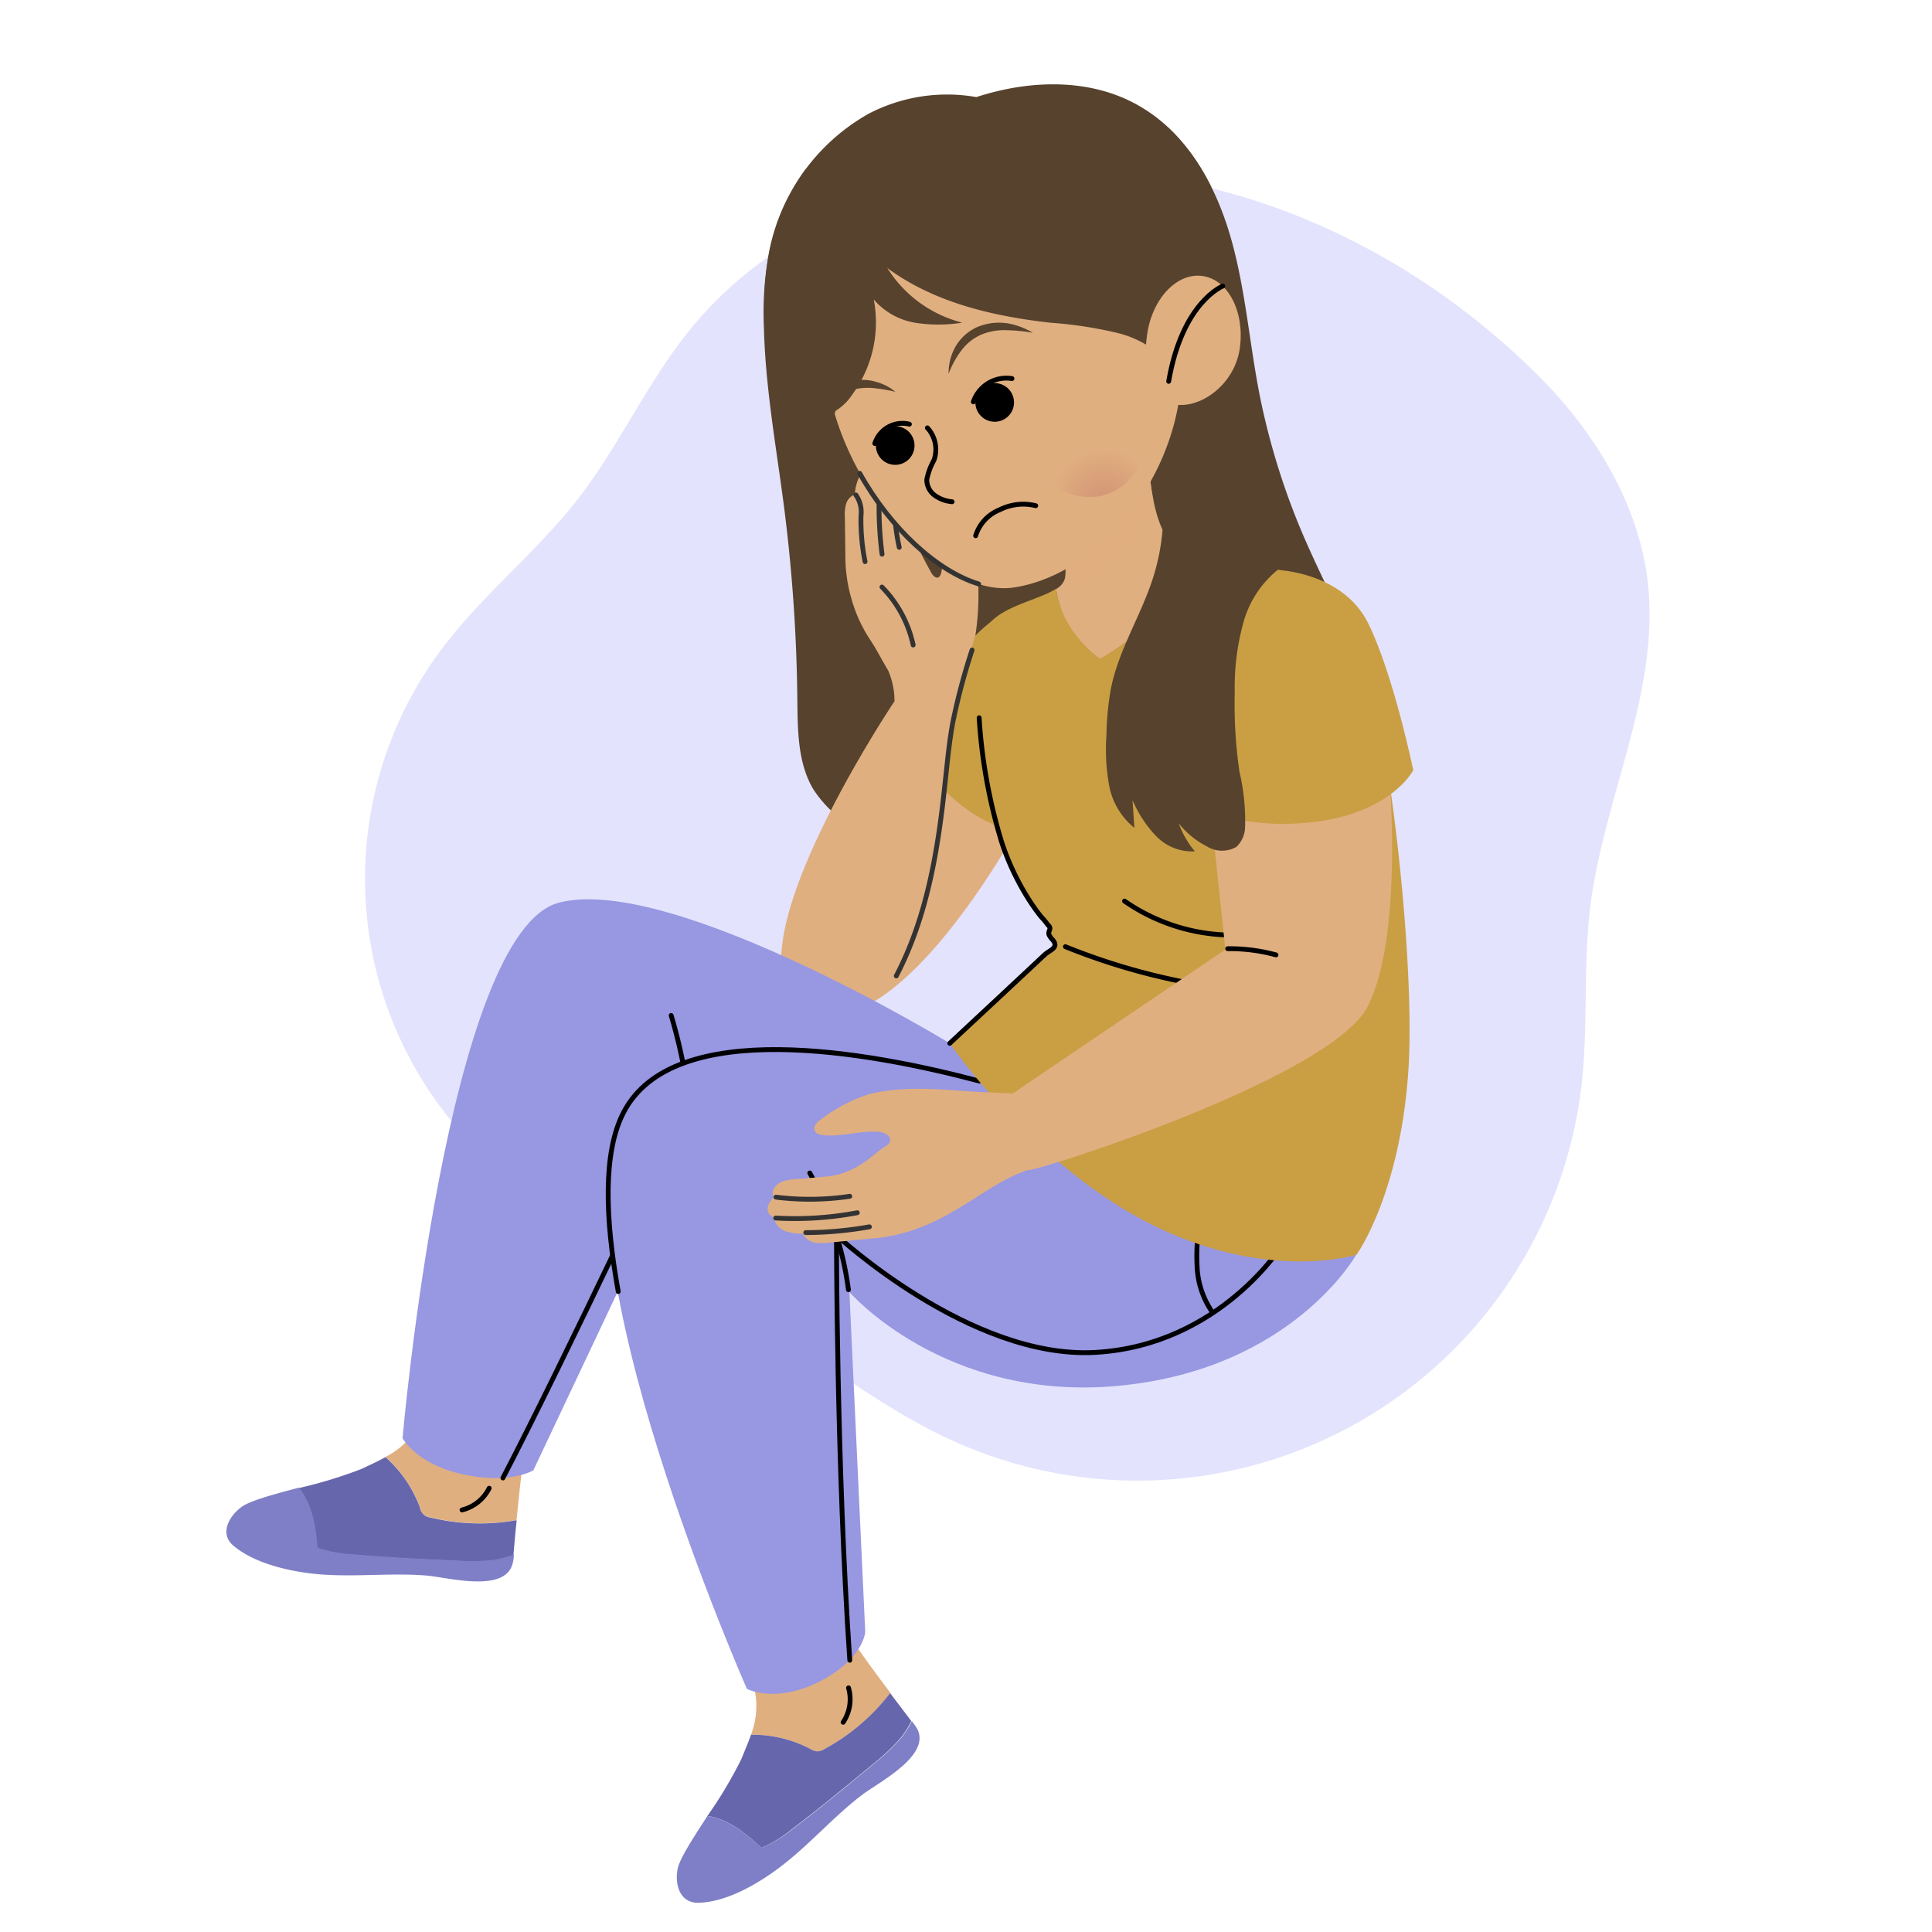 <svg xmlns="http://www.w3.org/2000/svg" xmlns:xlink="http://www.w3.org/1999/xlink" viewBox="0 0 200 200"><defs><style>.cls-1,.cls-11{fill:#e0af80;}.cls-2{isolation:isolate;}.cls-3{fill:#e3e3fd;}.cls-16,.cls-4{fill:#57422d;}.cls-5,.cls-9{fill:none;stroke-linecap:round;stroke-linejoin:round;stroke-width:0.5px;}.cls-5{stroke:#333;}.cls-6{fill:#ca9f44;}.cls-7{fill:#6666ad;}.cls-8{fill:#7f7fc7;}.cls-9{stroke:#000;}.cls-10{fill:#9797e2;}.cls-11{opacity:0.7;mix-blend-mode:multiply;}.cls-12{clip-path:url(#clip-path);}.cls-13{fill:url(#Degradado_sin_nombre_21);}.cls-14{fill:url(#Degradado_sin_nombre_21-2);}.cls-15{fill:url(#Degradado_sin_nombre_29);}.cls-16{mix-blend-mode:screen;}</style><clipPath id="clip-path"><path class="cls-1" d="M85.57,39.2C87.46,51.28,97.85,61.92,105,60.81c10-1.56,19-14.15,17.07-26.23s-10.93-21.83-20.88-20.27S83.67,27.12,85.57,39.2Z"></path></clipPath><radialGradient id="Degradado_sin_nombre_21" cx="-1194.97" cy="175.69" r="5.71" gradientTransform="matrix(-0.99, 0.15, 0.15, 0.99, -1095.01, 57.41)" gradientUnits="userSpaceOnUse"><stop offset="0" stop-color="#d29376"></stop><stop offset="1" stop-color="#e0af80"></stop></radialGradient><radialGradient id="Degradado_sin_nombre_21-2" cx="-1172.7" cy="181.7" r="5.71" xlink:href="#Degradado_sin_nombre_21"></radialGradient><linearGradient id="Degradado_sin_nombre_29" x1="-1179.33" y1="179.12" x2="-1180.67" y2="173.97" gradientTransform="matrix(-0.99, 0.15, 0.15, 0.99, -1095.01, 57.41)" gradientUnits="userSpaceOnUse"><stop offset="0" stop-color="#c68767"></stop><stop offset="1" stop-color="#e0af80"></stop></linearGradient></defs><g class="cls-2"><g id="Objects"><path class="cls-3" d="M102.7,18c-12,1.35-23.7,6.79-31.28,16.14-4.42,5.44-7.31,12-11.61,17.53s-10,10-14.21,15.69A39.61,39.61,0,0,0,51,120.51c7.83,7,18.06,10.6,27.09,16,6.8,4.05,13,9.15,20.18,12.47a46.29,46.29,0,0,0,65.49-37c.64-6,.13-12,.85-18,1.37-11.28,7.15-22.11,6-33.41-.87-8.29-5.49-15.82-11.39-21.71C144.3,24,123.78,15.57,102.7,18Z"></path><path class="cls-4" d="M79.53,26.55A21,21,0,0,1,89.89,11.79a17.55,17.55,0,0,1,11.18-1.74c5.71-1.86,12.22-2,17.3,1.18,4.74,2.91,7.57,8.17,9.08,13.52s1.91,11,3,16.4A73.65,73.65,0,0,0,135.61,57c1.73,3.85,3.77,7.6,4.77,11.7s.84,8.72-1.57,12.18a19.84,19.84,0,0,1-5.49,4.86,12.88,12.88,0,0,1-5,2.33c-3.71.55-7.15-2-10.86-2.55-4.55-.65-8.91,1.75-13.39,2.72A21.85,21.85,0,0,1,89,86a12.41,12.41,0,0,1-4.82-4.32c-1.61-2.73-1.6-6.07-1.64-9.24a169.35,169.35,0,0,0-1.3-19.36c-.8-6.37-2-12.72-2.16-19.14A34.66,34.66,0,0,1,79.53,26.55Z"></path><path class="cls-1" d="M100.71,67.23a27.7,27.7,0,0,0,.4-8.8,14.55,14.55,0,0,0-2-4.63c-.23-.42-.65-.9-1.08-.7a.88.88,0,0,0-.42.68c-.36,1.75.18,3.59-.14,5.34-.07.43-.28.92-.77.54a1.6,1.6,0,0,1-.36-.49C95.2,57.09,94,54.9,94,52.53a12.62,12.62,0,0,0,0-2.13c-.09-.56-1-2.25-1.77-1.6a2.22,2.22,0,0,0-.8-.63.85.85,0,0,0-1,.17c-.07.07-.11.16-.19.21a.89.89,0,0,1-.31.11,1.73,1.73,0,0,0-1.11,1,5,5,0,0,0-.33,1.53,1.49,1.49,0,0,0-.91,1,4.42,4.42,0,0,0-.12,1.41l.06,4.49a15.67,15.67,0,0,0,.56,3.67,15,15,0,0,0,2,4.47c.67,1,1.23,2.14,1.87,3.19a8.09,8.09,0,0,1,.65,3.17S74.5,99.55,83.26,104.41s21.61-16.57,25.65-25.52,1.66-16.51-2.57-16.1A7,7,0,0,0,100.71,67.23Z"></path><path class="cls-5" d="M94.53,66.77a12.26,12.26,0,0,0-3.23-6"></path><path class="cls-5" d="M88.6,51.24a3.06,3.06,0,0,1,.53,2.13,21.77,21.77,0,0,0,.42,4.77"></path><path class="cls-5" d="M90.47,48.63A6,6,0,0,1,91,52a38.51,38.51,0,0,0,.31,5.37"></path><path class="cls-5" d="M92.33,49a6.79,6.79,0,0,1,.26,2.66,21.37,21.37,0,0,0,.5,5"></path><path class="cls-6" d="M102.73,64.25a16.54,16.54,0,0,0-1.81,1.6l-1.48,5.52s-1.68,6.72-1.65,10.43c0,0,4.22,4.83,10.62,4.69,0,0,6-17.57,3.09-21.74S105,62.85,102.73,64.25Z"></path><path class="cls-5" d="M100.63,67.29a66,66,0,0,0-2,7.52c-.37,2-.55,4-.77,6-.73,7-1.83,14-5.08,20.22"></path><path class="cls-1" d="M44.55,157.07a1.21,1.21,0,0,1-1.07-1,12.9,12.9,0,0,0-3.58-5.25A8.26,8.26,0,0,0,43.08,148,19.62,19.62,0,0,0,45.29,142c.17-.73.41-1.94.69-3.5l11.23,2.2c-.75,2.16-1.54,4.47-2.38,7-.6,1.82-1,6.23-1.36,9.66A21.63,21.63,0,0,1,44.55,157.07Z"></path><path class="cls-7" d="M47.29,161.59c-3.62-.16-7.25-.33-10.86-.65a13,13,0,0,1-3.61-.69c-.15-2.19-.55-4.52-1.91-6.2a47,47,0,0,0,6.55-2l.69-.33c.61-.28,1.19-.57,1.75-.88a12.9,12.9,0,0,1,3.58,5.25,1.21,1.21,0,0,0,1.07,1,21.63,21.63,0,0,0,8.92.28q0,.36-.06.69c-.11,1.2-.2,2.22-.26,2.93a10.06,10.06,0,0,1-2.22.57A19.24,19.24,0,0,1,47.29,161.59Z"></path><path class="cls-8" d="M25,156c.86-.64,3.34-1.31,5.95-2,1.36,1.68,1.76,4,1.91,6.2a13,13,0,0,0,3.61.69c3.61.32,7.24.49,10.86.65a19.24,19.24,0,0,0,3.64-.05,10.06,10.06,0,0,0,2.22-.57c0,.47-.09.8-.12.92-.77,3.12-6.79,1.43-8.92,1.26-3.51-.28-7,.13-10.56-.09-3-.19-7-1-9.34-2.93C22.71,158.89,23.59,157.05,25,156Z"></path><path class="cls-9" d="M50.64,154.06a4.28,4.28,0,0,1-2.81,2.25"></path><path class="cls-10" d="M129.49,123.64s-3.92,12.77-23.2,11.91S70.8,119.21,70.8,119.21l-15.59,33s-2.4,1.46-7.23.43-6.31-3.75-6.31-3.75,4.58-52.45,16.2-55.45S98.32,108,98.32,108l31.37,2.44Z"></path><path class="cls-9" d="M126.43,119.82S109.77,145.4,71,114c0,0-12.64,26.94-18.94,39"></path><path class="cls-9" d="M71.55,116.33a52.85,52.85,0,0,0-2.07-11.21"></path><path class="cls-1" d="M85.35,181.06a1.51,1.51,0,0,1-.73.24,1.62,1.62,0,0,1-.71-.24,12.83,12.83,0,0,0-6.17-1.48,8.26,8.26,0,0,0,.46-4.22,19.52,19.52,0,0,0-2.45-6c-.36-.65-1-1.71-1.84-3.05l9.8-5.92c.89,2.1,1.86,4.35,3,6.81.78,1.75,3.4,5.31,5.48,8.06A21.53,21.53,0,0,1,85.35,181.06Z"></path><path class="cls-7" d="M90.43,182.57c-2.8,2.31-5.59,4.62-8.48,6.81a13.37,13.37,0,0,1-3.14,1.92c-1.59-1.53-3.44-3-5.58-3.31a45.35,45.35,0,0,0,3.51-5.88l.29-.71c.26-.62.5-1.22.71-1.82a12.83,12.83,0,0,1,6.17,1.48,1.62,1.62,0,0,0,.71.24,1.51,1.51,0,0,0,.73-.24,21.53,21.53,0,0,0,6.8-5.79l.42.56c.72.95,1.35,1.77,1.77,2.34a9.67,9.67,0,0,1-1.25,1.91A20.91,20.91,0,0,1,90.43,182.57Z"></path><path class="cls-8" d="M70.15,193.46c.21-1.05,1.61-3.21,3.08-5.47,2.14.33,4,1.78,5.58,3.31A13.37,13.37,0,0,0,82,189.38c2.89-2.19,5.68-4.5,8.48-6.81a20.91,20.91,0,0,0,2.66-2.49,9.67,9.67,0,0,0,1.25-1.91,8.57,8.57,0,0,1,.54.76c1.53,2.83-4.08,5.62-5.76,6.93-2.8,2.15-5.13,4.82-7.88,7-2.34,1.87-5.81,4-8.89,4.11C70.41,197.08,69.82,195.13,70.15,193.46Z"></path><path class="cls-9" d="M87.84,174.73a4.27,4.27,0,0,1-.56,3.56"></path><path class="cls-10" d="M140.38,129.91s-6.64,11.87-24.62,13.55-27.83-9.71-27.83-9.71l1.64,35.19s-.17,2.8-4.73,5.13-7.52.76-7.52.76S57.2,129.24,64.5,115.16s44.72-.88,44.72-.88l31.37,2.43Z"></path><path class="cls-9" d="M87.83,133.51a34,34,0,0,0-4-12.08"></path><path class="cls-9" d="M132.84,128.74S126.37,139.26,113.4,140s-26.81-12.13-26.81-12.13,0,23.89,1.38,44"></path><path class="cls-9" d="M125.37,135.64a8.91,8.91,0,0,1-1.44-4.4,20.84,20.84,0,0,1,.25-4.66"></path><path class="cls-9" d="M64,133.7c-1.37-7.59-1.59-14.42.55-18.54,5.17-10,25.44-6.27,36.83-3.25"></path><path class="cls-1" d="M113.85,68.24s-4-2.76-4.52-7.27a1.9,1.9,0,0,0,.91-1.06c.51-2.09-1.83-8.38-1.83-8.38l10.49-4.66s0,7.29,2.63,9.67a4.73,4.73,0,0,0,1.76.86A20.87,20.87,0,0,1,113.85,68.24Z"></path><path class="cls-11" d="M108.41,51.53l10.49-4.66a28.52,28.52,0,0,0,.5,4.92c-1.73,3.68-5.12,9.32-9.23,8.3l.07-.18C110.75,57.82,108.41,51.53,108.41,51.53Z"></path><path class="cls-6" d="M98.47,107.86l5-4.66,3.34-3.12c.48-.44.94-.9,1.42-1.32s1.43-.67.73-1.48a1.92,1.92,0,0,1-.36-.5c-.12-.29.13-.53.08-.74s-.18-.23-.26-.37a7.57,7.57,0,0,0-.63-.75A19.51,19.51,0,0,1,106.43,93a26.49,26.49,0,0,1-2.73-5.8c-2.37-7-3.24-19-1.71-22,1.22-2.41,5.44-3,7.34-4.26.55,4.51,4.52,7.27,4.52,7.27a20.87,20.87,0,0,0,9.44-10.84c4.18,1.24,12.84.93,16,5.33,3.67,5.21,7.37,35.41,6.5,48.19s-5.36,19-5.36,19-9.29,2.92-21.45-3.25S98.32,108,98.32,108Z"></path><path class="cls-9" d="M116.41,93.28a19.7,19.7,0,0,0,14.83,3.19"></path><path class="cls-9" d="M110.29,98a67.13,67.13,0,0,0,18,4.52"></path><path class="cls-9" d="M98.32,108l.15-.14,5-4.66,3.34-3.12c.48-.44.94-.9,1.42-1.32s1.43-.67.73-1.48a1.92,1.92,0,0,1-.36-.5c-.12-.29.13-.53.08-.74s-.18-.23-.26-.37a7.57,7.57,0,0,0-.63-.75A19.51,19.51,0,0,1,106.43,93a26.49,26.49,0,0,1-2.73-5.8,55.66,55.66,0,0,1-2.34-12.9"></path><path class="cls-1" d="M85.57,39.2C87.46,51.28,97.85,61.92,105,60.81c10-1.56,19-14.15,17.07-26.23s-10.93-21.83-20.88-20.27S83.67,27.12,85.57,39.2Z"></path><g class="cls-12"><path class="cls-13" d="M118.38,44.87a5.71,5.71,0,1,1-6.53-4.76A5.71,5.71,0,0,1,118.38,44.87Z"></path><path class="cls-14" d="M97.3,54.26a5.71,5.71,0,1,1-6.53-4.75A5.71,5.71,0,0,1,97.3,54.26Z"></path></g><path class="cls-9" d="M101,55.46a4.23,4.23,0,0,1,2.47-2.68,5.43,5.43,0,0,1,3.75-.43"></path><path d="M101,42a2,2,0,1,0,1.69-2.32A2,2,0,0,0,101,42Z"></path><path d="M90.7,46.46a2,2,0,1,0,1.69-2.32A2,2,0,0,0,90.7,46.46Z"></path><path class="cls-4" d="M98.2,38.7a9.34,9.34,0,0,1,1.33-2.43,5.21,5.21,0,0,1,2-1.61,6.22,6.22,0,0,1,2.59-.48,18.27,18.27,0,0,1,2.8.27,7.56,7.56,0,0,0-2.75-1,6.27,6.27,0,0,0-1.5,0,6,6,0,0,0-1.49.4,4.93,4.93,0,0,0-2.25,2A5.56,5.56,0,0,0,98.2,38.7Z"></path><path class="cls-4" d="M92.69,40.56a5.19,5.19,0,0,0-1.9-1,4.7,4.7,0,0,0-2.24-.17,2.84,2.84,0,0,0-1.12.42,2.47,2.47,0,0,0-.83.9,2.84,2.84,0,0,0-.19,2.2,4.38,4.38,0,0,1,.78-1.82,2.37,2.37,0,0,1,1.52-.84,6.28,6.28,0,0,1,1.94-.05A17.07,17.07,0,0,1,92.69,40.56Z"></path><path class="cls-9" d="M104.76,39.19a3.61,3.61,0,0,0-4,2.41"></path><path class="cls-9" d="M94.14,43.91a3,3,0,0,0-3.58,2"></path><path class="cls-15" d="M96,44.29a3.31,3.31,0,0,1,.68,3.36,6.64,6.64,0,0,0-.74,2,2,2,0,0,0,.84,1.64,3.57,3.57,0,0,0,1.78.65,2.92,2.92,0,0,0,2-2.47c.32-2-1.2-4.35-2.53-5.63S96,44.29,96,44.29Z"></path><path class="cls-9" d="M96,44.29a3.31,3.31,0,0,1,.68,3.36,6.64,6.64,0,0,0-.74,2,2,2,0,0,0,.84,1.64,3.57,3.57,0,0,0,1.78.65"></path><path class="cls-5" d="M89,49c3.21,5.74,8,10.13,12.31,11.45"></path><path class="cls-4" d="M121.45,38.11a10.7,10.7,0,0,0-5.8-3.65,43,43,0,0,0-6.88-1.05c-6-.67-12.08-2.09-16.92-5.67a12.89,12.89,0,0,0,7.77,5.66,15.44,15.44,0,0,1-4.94,0A7.17,7.17,0,0,1,90.45,31a12.6,12.6,0,0,1-2.2,9.81,5.58,5.58,0,0,1-3.17,2.35c-1.29-6.6-1.48-13.59.86-19.89a12.37,12.37,0,0,1,1.82-3.47,16.26,16.26,0,0,1,3.29-2.9,22.75,22.75,0,0,1,3.56-2.3,14.66,14.66,0,0,1,4-1.21,20.84,20.84,0,0,1,12.7,1.85,19.74,19.74,0,0,1,9,9.13,25.75,25.75,0,0,1,1.25,3.26c1.23,4,1.79,8.28.45,12.2"></path><path class="cls-1" d="M118.74,34.69c-.51,3.74.35,6.84,3,7.2s6.1-2.14,6.61-5.88-1.22-7.08-3.88-7.44S119.25,30.94,118.74,34.69Z"></path><path class="cls-9" d="M126.58,29.62s-4.18,1.62-5.6,9.86"></path><path class="cls-16" d="M83.38,17.55A24.11,24.11,0,0,1,86,16.92a51.76,51.76,0,0,1,13.68-.15c4.5.4,9.06.91,13.49.05a16.81,16.81,0,0,0,7.75-3.62,21.47,21.47,0,0,1,4.46,6.16A17.05,17.05,0,0,1,118,22.45c-4.15.7-8.39.23-12.58-.19s-8.46-.77-12.55.18c-5.4,1.24-10,4.62-13.75,8.75a27.72,27.72,0,0,1,.44-4.64A22.15,22.15,0,0,1,83.38,17.55Z"></path><path class="cls-1" d="M79.5,124.85a2.42,2.42,0,0,1,.62-.93.77.77,0,0,1,0-.88,1.76,1.76,0,0,1,1-.77,6,6,0,0,1,1.26-.21c.84-.06,1.67-.13,2.5-.21a11.35,11.35,0,0,0,1.93-.27,9.23,9.23,0,0,0,3.29-1.74c.47-.35.9-.75,1.39-1.06.3-.18.71-.43.66-.85s-.63-.7-1.11-.75c-2-.19-3.93.56-5.89.32a1,1,0,0,1-.79-.4c-.25-.46.24-1,.67-1.25a16.27,16.27,0,0,1,4.93-2.58c3.09-.79,6.56-.58,9.71-.34,1.72.13,5.18.27,5.18.27.28-.21,22-14.9,22-14.9s-2.91-27.47-3-28.71c0,0-1.47-7.73,4.73-9.59s12,.74,13.82,9.4,3,27.33-.82,34.79-34.85,17.27-35.2,16.94c-2.72.91-4.94,2.68-7.4,4.1a22.63,22.63,0,0,1-4.16,2,17.46,17.46,0,0,1-4,.93l-4.94.47a5.1,5.1,0,0,1-1.56,0,1.7,1.7,0,0,1-1.2-.91,5.72,5.72,0,0,1-1.7-.23,1.92,1.92,0,0,1-1.23-1.13.81.81,0,0,0-.14-.33,2.35,2.35,0,0,0-.25-.19A.93.93,0,0,1,79.5,124.85Z"></path><path class="cls-5" d="M80.33,123.93a28.33,28.33,0,0,0,7.64-.09"></path><path class="cls-5" d="M80.3,126.09a34.68,34.68,0,0,0,8.45-.55"></path><path class="cls-5" d="M83.41,127.6A38.77,38.77,0,0,0,90,127"></path><path class="cls-9" d="M127.09,98.21a18.2,18.2,0,0,1,5,.64"></path><path class="cls-6" d="M132.23,59s6.81.21,9.43,5.57,4.64,15.16,4.64,15.16S144,84.3,135.51,85.15,122.1,82.6,122.1,82.6,116.54,58.34,132.23,59Z"></path><path class="cls-9" d="M125.34,84.1a14.34,14.34,0,0,1-3.24-1.5s-1.68-7.3-.6-13.78"></path><path class="cls-4" d="M133,58.45a10.62,10.62,0,0,0-4.25,5.88,25,25,0,0,0-.93,7.32,48.37,48.37,0,0,0,.49,8.25,22.18,22.18,0,0,1,.58,5.77,2.91,2.91,0,0,1-.9,2,3,3,0,0,1-3.1-.08,8.74,8.74,0,0,1-2.87-2.36,9.54,9.54,0,0,0,1.67,2.9,5.17,5.17,0,0,1-4-1.57,12.52,12.52,0,0,1-2.45-3.72l.19,2.86a7.36,7.36,0,0,1-2.61-4.38,20.56,20.56,0,0,1-.28-5.2,29.1,29.1,0,0,1,.48-4.93c.82-4,3.12-7.52,4.35-11.4a22.38,22.38,0,0,0,.82-10Z"></path></g></g></svg>
